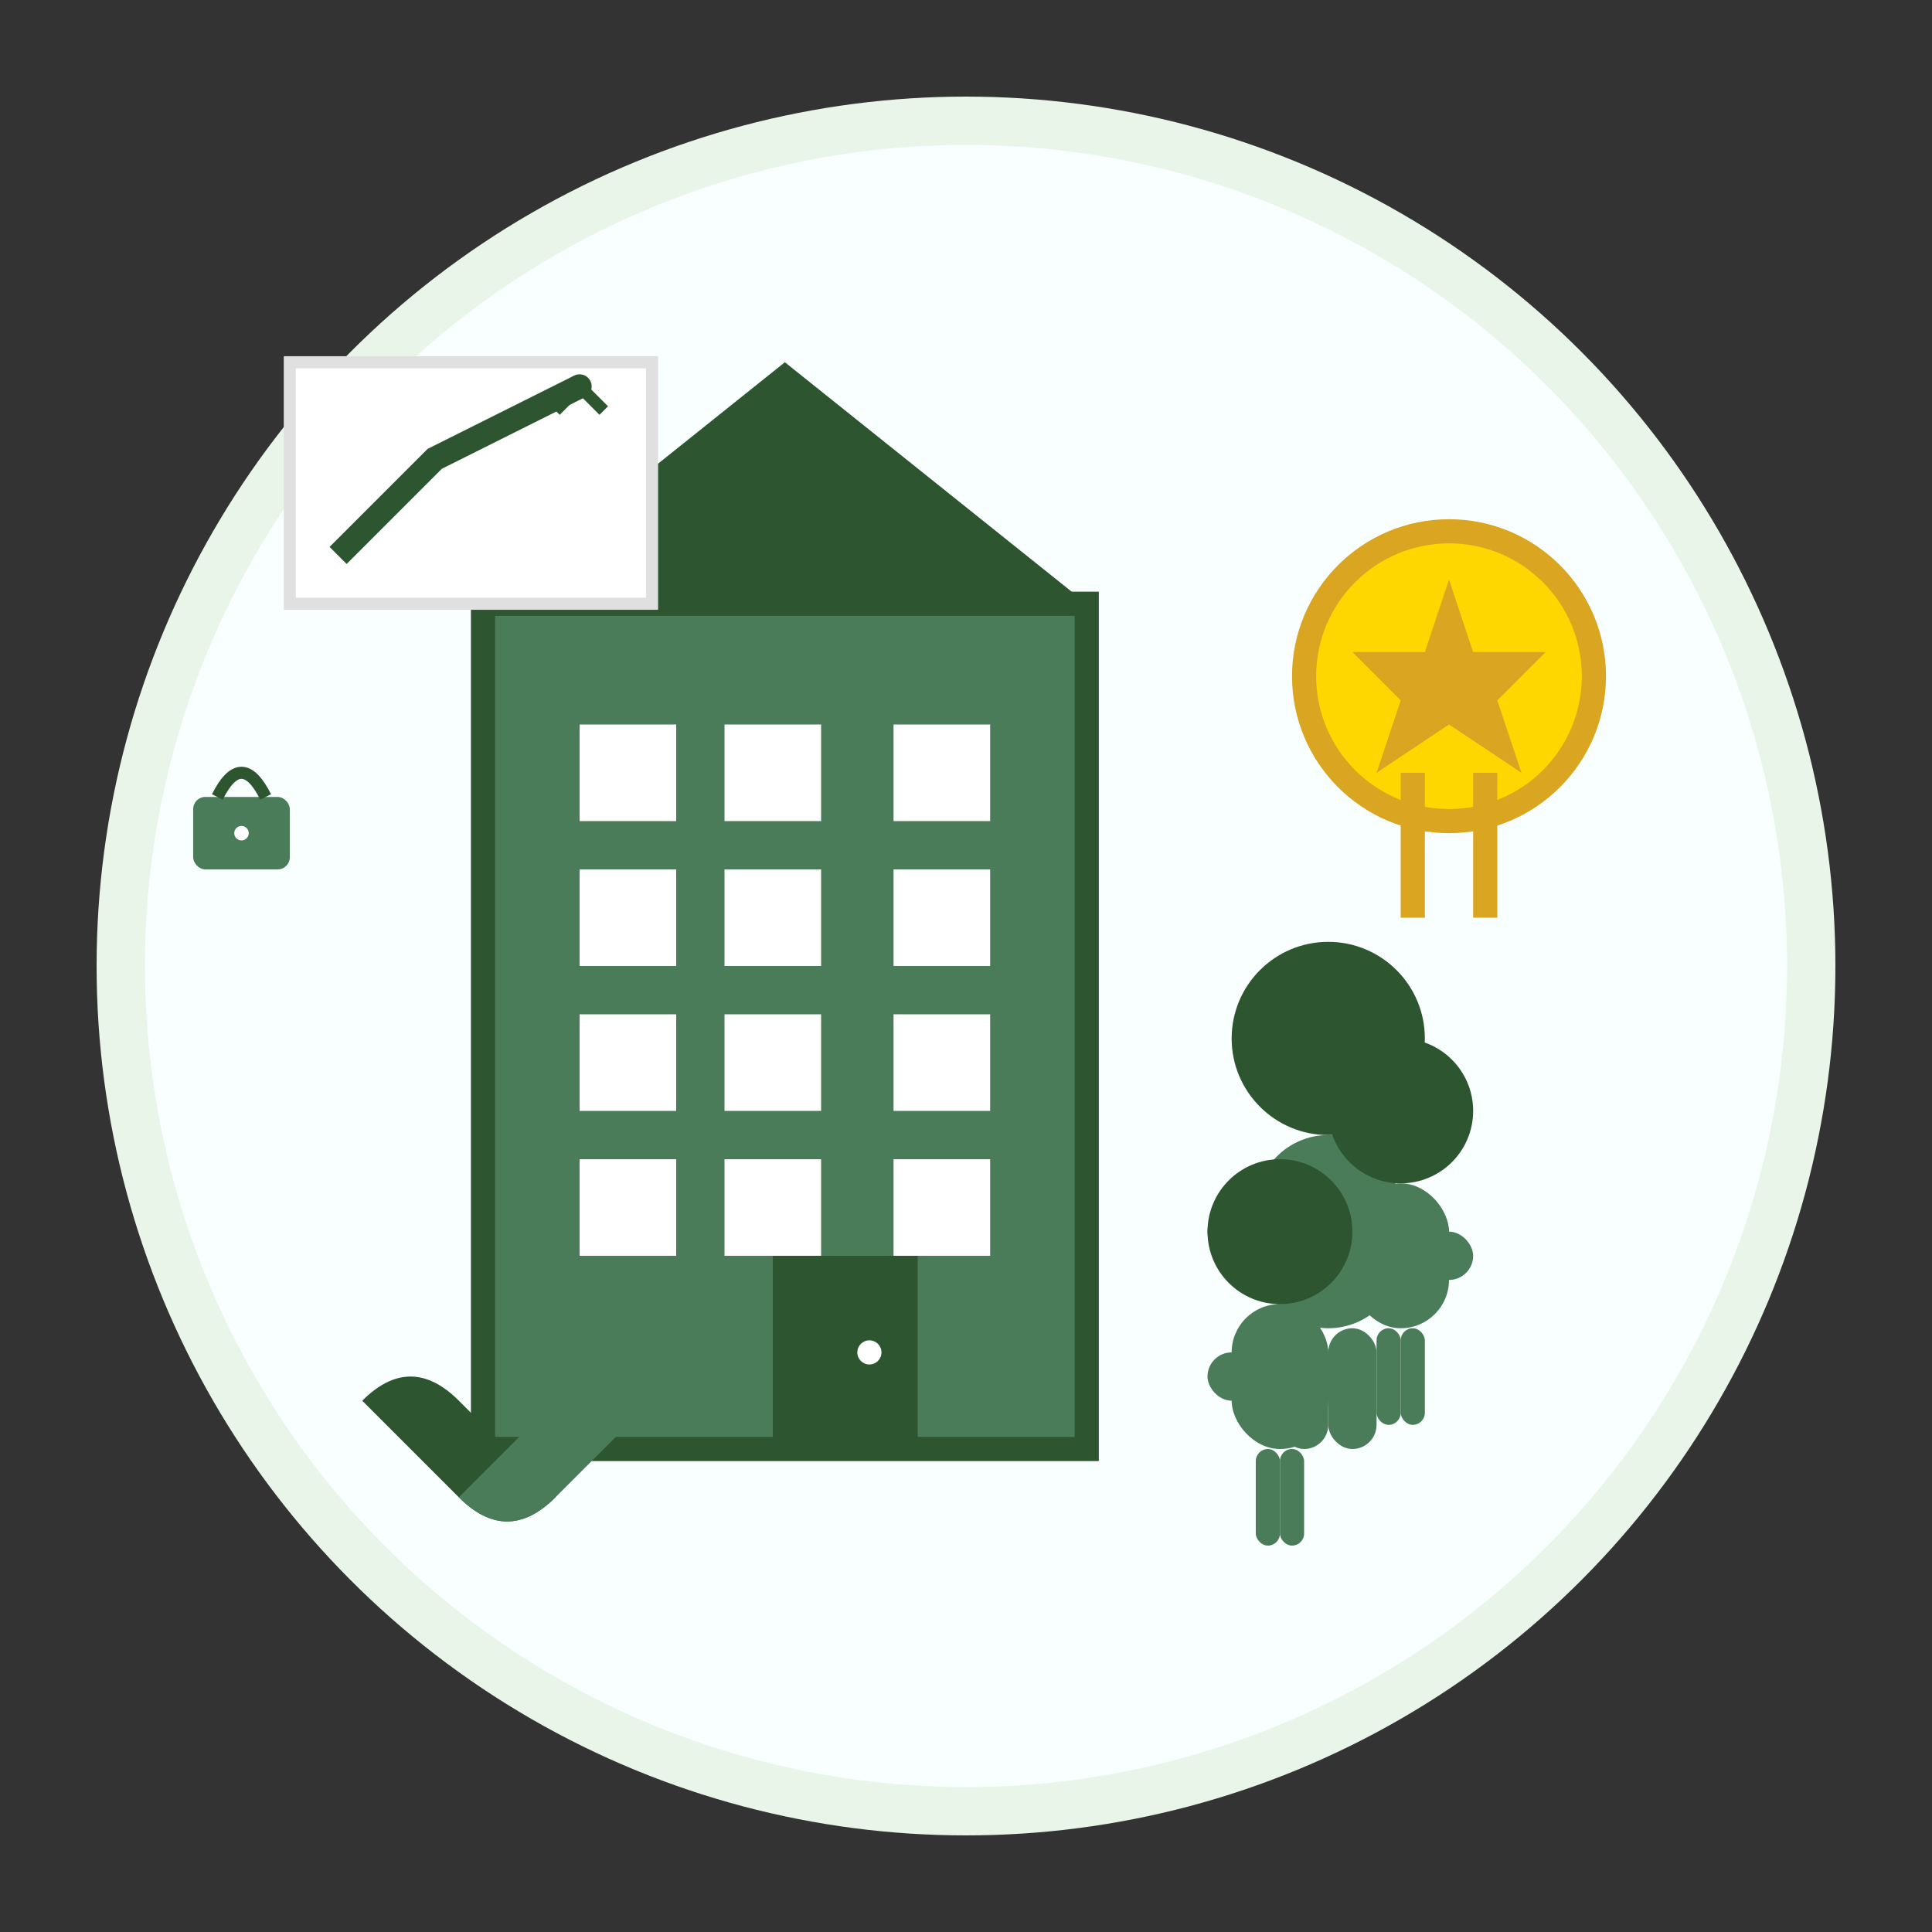 <svg width="80" height="80" viewBox="0 0 80 80" fill="none" xmlns="http://www.w3.org/2000/svg">
  <rect x="0" y="0" width="80" height="80" fill="#333333" stroke="none"/>
  <!-- Background circle -->
  <circle cx="40" cy="40" r="35" fill="#f8fffe" stroke="#e8f5e8" stroke-width="2"/>
  
  <!-- Building/office -->
  <rect x="20" y="25" width="25" height="35" fill="#4a7c59" stroke="#2c5530" stroke-width="1"/>
  <polygon points="20,25 32.5,15 45,25" fill="#2c5530"/>
  
  <!-- Windows -->
  <rect x="24" y="30" width="4" height="4" fill="#fff"/>
  <rect x="30" y="30" width="4" height="4" fill="#fff"/>
  <rect x="37" y="30" width="4" height="4" fill="#fff"/>
  
  <rect x="24" y="36" width="4" height="4" fill="#fff"/>
  <rect x="30" y="36" width="4" height="4" fill="#fff"/>
  <rect x="37" y="36" width="4" height="4" fill="#fff"/>
  
  <rect x="24" y="42" width="4" height="4" fill="#fff"/>
  <rect x="30" y="42" width="4" height="4" fill="#fff"/>
  <rect x="37" y="42" width="4" height="4" fill="#fff"/>
  
  <rect x="24" y="48" width="4" height="4" fill="#fff"/>
  <rect x="30" y="48" width="4" height="4" fill="#fff"/>
  <rect x="37" y="48" width="4" height="4" fill="#fff"/>
  
  <!-- Door -->
  <rect x="32" y="52" width="6" height="8" fill="#2c5530"/>
  <circle cx="36" cy="56" r="0.5" fill="#fff"/>
  
  <!-- People/team figures -->
  <g transform="translate(50, 35)">
    <!-- Person 1 -->
    <circle cx="5" cy="8" r="4" fill="#2c5530"/>
    <rect x="2" y="12" width="6" height="8" rx="3" fill="#4a7c59"/>
    <rect x="0" y="15" width="3" height="2" rx="1" fill="#4a7c59"/>
    <rect x="7" y="15" width="3" height="2" rx="1" fill="#4a7c59"/>
    <rect x="3" y="20" width="2" height="5" rx="1" fill="#4a7c59"/>
    <rect x="5" y="20" width="2" height="5" rx="1" fill="#4a7c59"/>
  </g>
  
  <g transform="translate(58, 40)">
    <!-- Person 2 -->
    <circle cx="0" cy="6" r="3" fill="#2c5530"/>
    <rect x="-2" y="9" width="4" height="6" rx="2" fill="#4a7c59"/>
    <rect x="-3" y="11" width="2" height="2" rx="1" fill="#4a7c59"/>
    <rect x="1" y="11" width="2" height="2" rx="1" fill="#4a7c59"/>
    <rect x="-1" y="15" width="1" height="4" rx="0.5" fill="#4a7c59"/>
    <rect x="0" y="15" width="1" height="4" rx="0.5" fill="#4a7c59"/>
  </g>
  
  <g transform="translate(45, 45)">
    <!-- Person 3 -->
    <circle cx="8" cy="6" r="3" fill="#2c5530"/>
    <rect x="6" y="9" width="4" height="6" rx="2" fill="#4a7c59"/>
    <rect x="5" y="11" width="2" height="2" rx="1" fill="#4a7c59"/>
    <rect x="9" y="11" width="2" height="2" rx="1" fill="#4a7c59"/>
    <rect x="7" y="15" width="1" height="4" rx="0.5" fill="#4a7c59"/>
    <rect x="8" y="15" width="1" height="4" rx="0.5" fill="#4a7c59"/>
  </g>
  
  <!-- Handshake/partnership symbol -->
  <g transform="translate(15, 50)">
    <!-- Left hand -->
    <path d="M0 8 Q2 6 4 8 L8 12 Q6 14 4 12 Z" fill="#2c5530"/>
    <!-- Right hand -->
    <path d="M12 8 Q10 6 8 8 L4 12 Q6 14 8 12 Z" fill="#4a7c59"/>
  </g>
  
  <!-- Award/excellence symbol -->
  <g transform="translate(55, 20)">
    <circle cx="5" cy="8" r="6" fill="#FFD700" stroke="#DAA520" stroke-width="1"/>
    <polygon points="5,4 6,7 9,7 7,9 8,12 5,10 2,12 3,9 1,7 4,7" fill="#DAA520"/>
    <!-- Ribbon -->
    <rect x="3" y="12" width="1" height="6" fill="#DAA520"/>
    <rect x="6" y="12" width="1" height="6" fill="#DAA520"/>
    <polygon points="3,18 4,20 3,18" fill="#DAA520"/>
    <polygon points="6,18 7,20 6,18" fill="#DAA520"/>
  </g>
  
  <!-- Graph showing growth/success -->
  <g transform="translate(12, 15)">
    <rect x="0" y="0" width="15" height="10" fill="#fff" stroke="#e0e0e0" stroke-width="0.5"/>
    <polyline points="2,8 4,6 6,4 8,3 10,2 12,1" fill="none" stroke="#2c5530" stroke-width="1"/>
    <circle cx="12" cy="1" r="0.5" fill="#2c5530"/>
    <!-- Arrow up -->
    <path d="M11 2 L12 1 L13 2" fill="none" stroke="#2c5530" stroke-width="0.5"/>
  </g>
  
  <!-- Company values symbols -->
  <g transform="translate(8, 30)">
    <!-- Trust symbol (lock) -->
    <rect x="0" y="3" width="4" height="3" rx="0.5" fill="#4a7c59"/>
    <path d="M1 3 Q2 1 3 3" fill="none" stroke="#2c5530" stroke-width="0.5"/>
    <circle cx="2" cy="4.5" r="0.3" fill="#fff"/>
  </g>
</svg>
